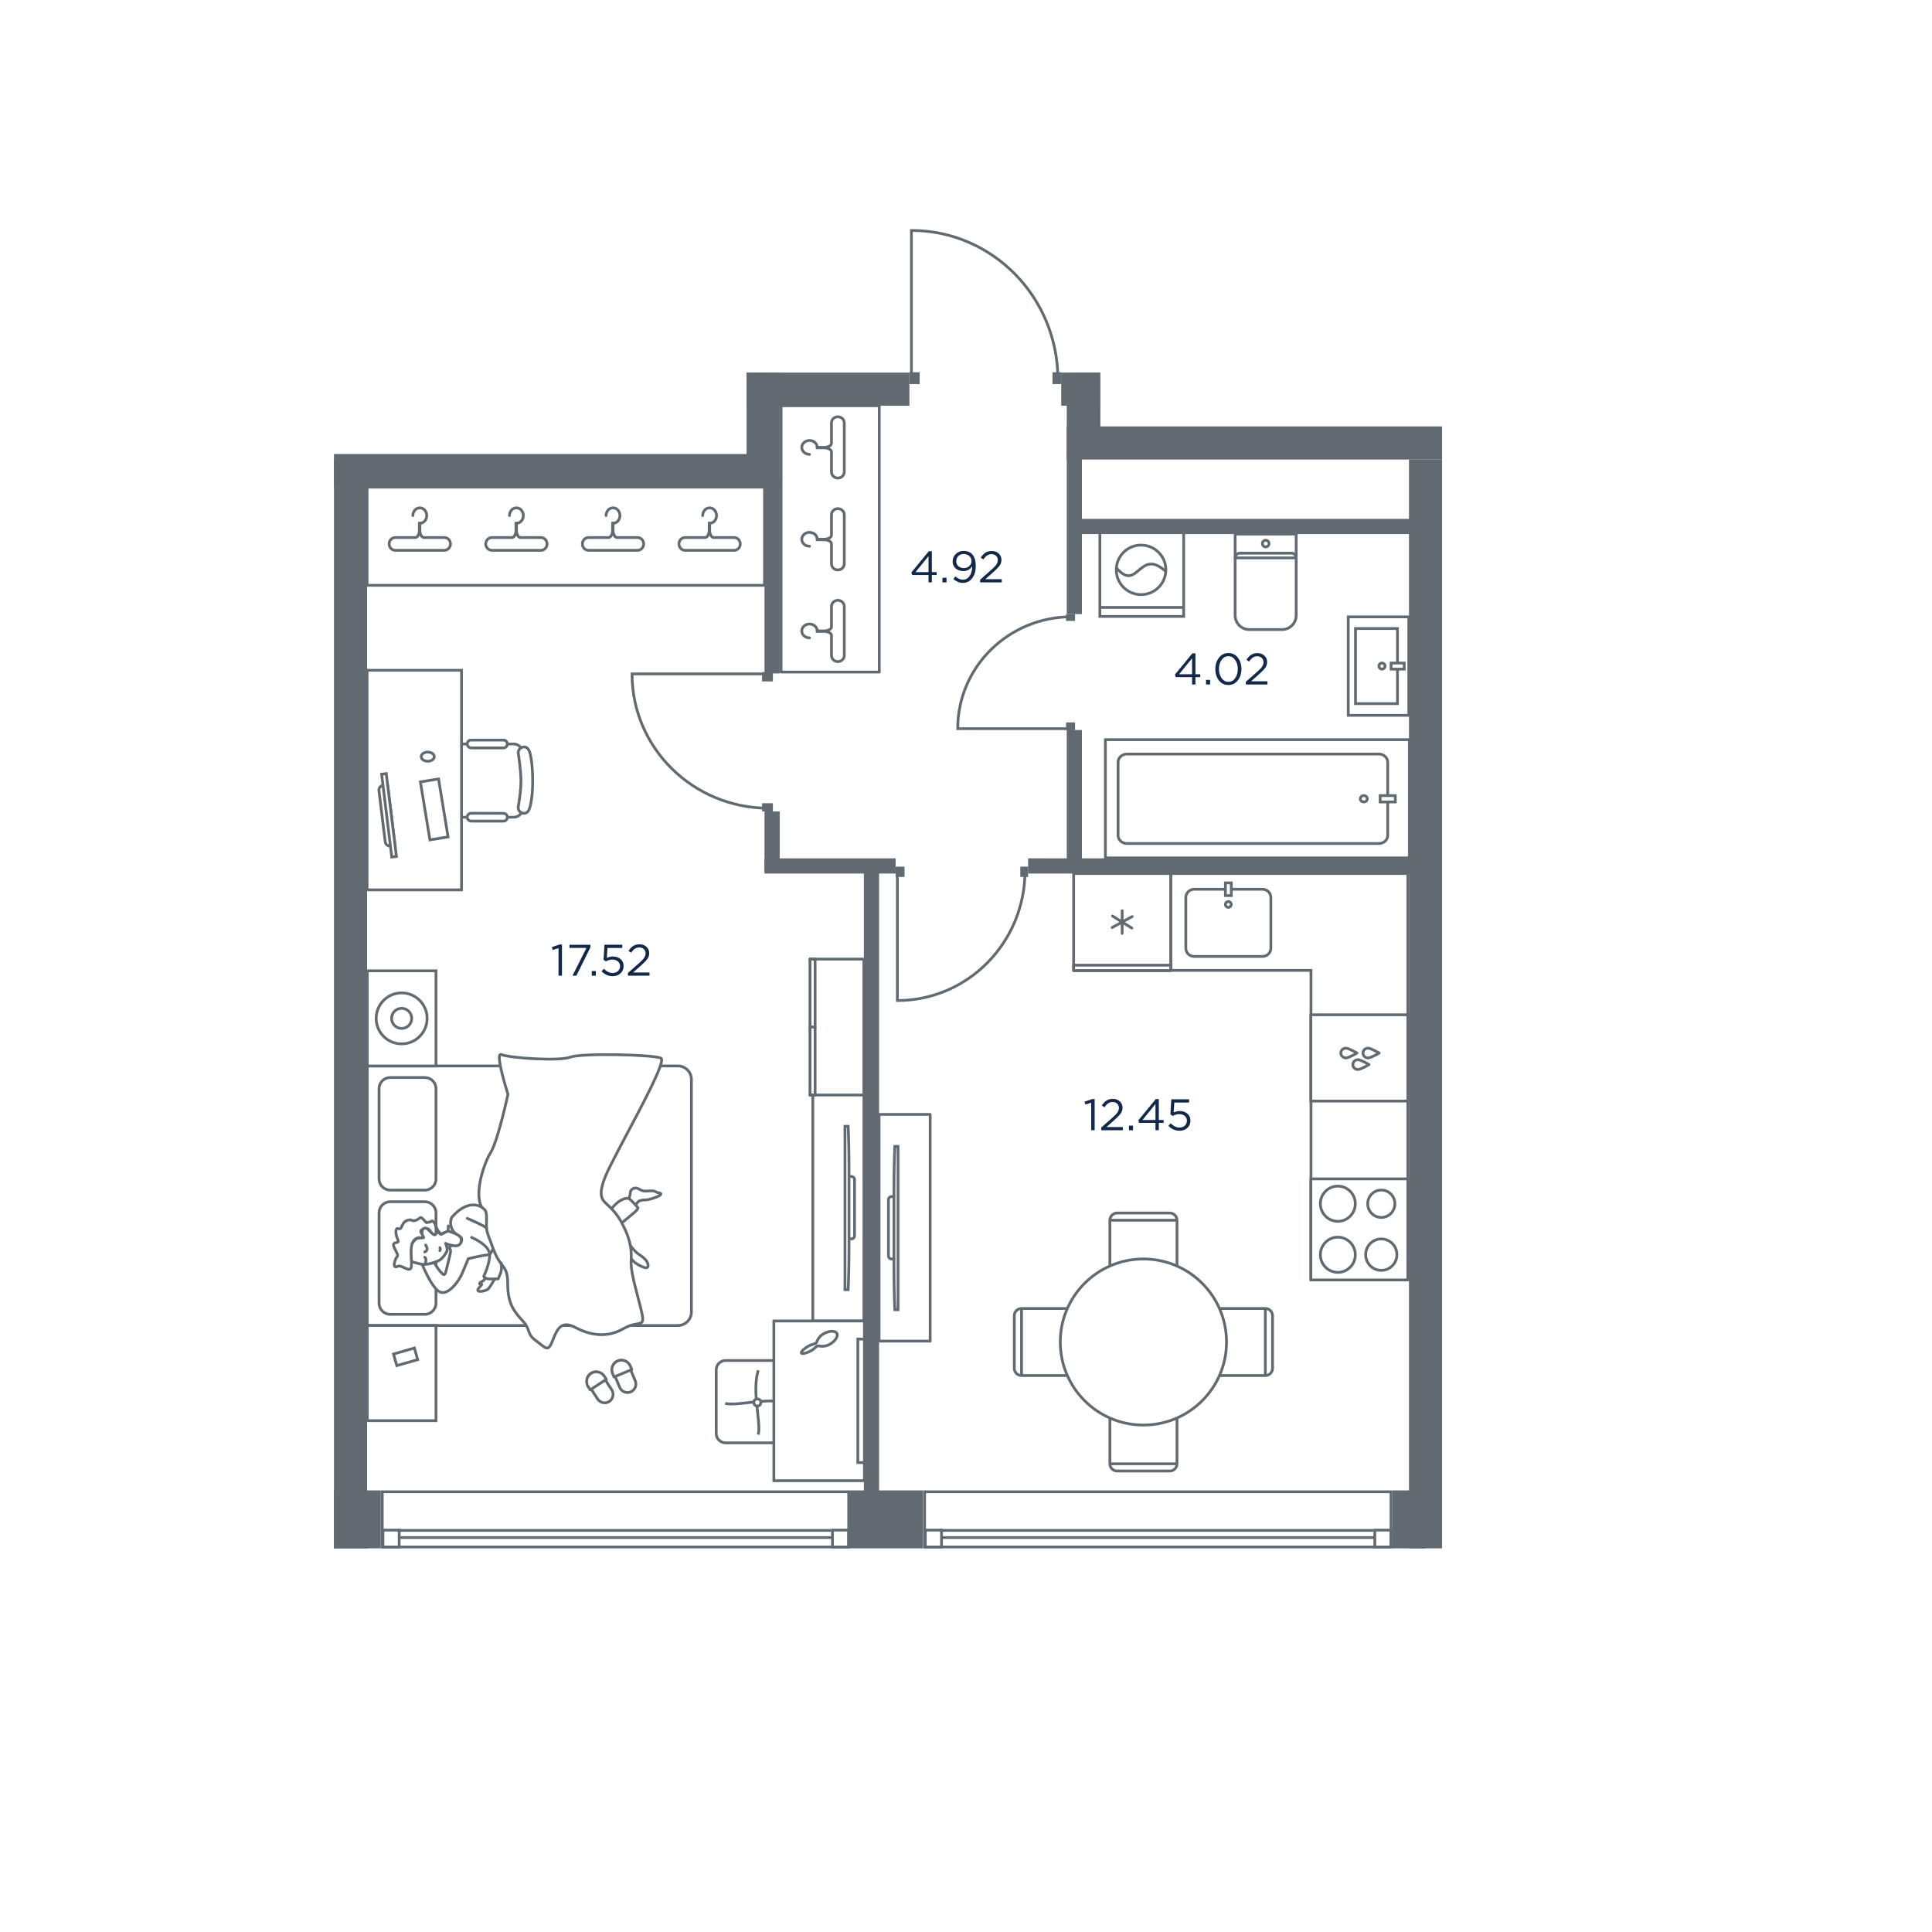 <svg fill="none" height="1400" viewBox="0 0 1400 1400" width="1400" xmlns="http://www.w3.org/2000/svg" xmlns:xlink="http://www.w3.org/1999/xlink"><rect x="0" y="0" width="1400" height="1400" fill="#808080" stroke="none"/><clipPath id="a"><path d="m0 0h1400v1400h-1400z"/></clipPath><g clip-path="url(#a)"><path d="m1400 0h-1400v1400h1400z" fill="#fff"/><path d="m548 340.5h-296.5v756.5h777.5v-772h-240.5v-38h-240.5z" fill="#fff"/><path d="m784 270h-191v120h191z" fill="#fff"/><path d="m1032 313h-254v66h254z" fill="#fff"/><path d="m797.367 270v62.379h-24.367v-62.379z" fill="#606a70"/><path d="m784 329v116h-11v-116z" fill="#606a70"/><path d="m565 348v140h-11v-140z" fill="#606a70"/><path d="m637 628v476h-11v-476z" fill="#606a70"/><path d="m565 588v43h-11v-43z" fill="#606a70"/><path d="m649 633h-95v-11h95z" fill="#606a70"/><path d="m1032 633h-287v-11h287z" fill="#606a70"/><path d="m1032 387h-253v-11h253z" fill="#606a70"/><path d="m784 529v102h-11v-102z" fill="#606a70"/><path d="m1033 1080v42h-24v-42z" fill="#606a70"/><path d="m669 1080v42h-53v-42z" fill="#606a70"/><path d="m276 1080v42h-34v-42z" fill="#606a70"/><path d="m797 294h-28v-24h28z" fill="#606a70"/><path d="m659 294h-118v-24h118z" fill="#606a70"/><path d="m541 353v-83h24v83z" fill="#606a70"/><path d="m242 329h311v24h-311z" fill="#606a70"/><path d="m773 309h272v24h-272z" fill="#606a70"/><path d="m266 333v789h-24v-789z" fill="#606a70"/><path d="m1045 333v789h-24v-789z" fill="#606a70"/><path d="m766.585 274.951c0-59.582-47.473-107.951-106.13-107.951v107.951" stroke="#606a70" stroke-miterlimit="22.926" stroke-width="2"/><path d="m659 269.742h7.404v8.562l-7.404-.001z" fill="#606a70"/><path d="m762.66 269.742h6.479v8.562l-6.479-.001z" fill="#606a70"/><path d="m776.466 446.949c-45.516 0-82.466 36.266-82.466 81.075h82.466" stroke="#606a70" stroke-miterlimit="22.926" stroke-width="2"/><path d="m772.486 529.133v-5.656h6.541l-.001 5.656z" fill="#606a70"/><path d="m772.486 449.948v-4.949h6.541l-.001 4.949z" fill="#606a70"/><path d="m556.997 585.659c-54.64 0-98.997-43.535-98.997-97.327h98.997" stroke="#606a70" stroke-miterlimit="22.926" stroke-width="2"/><path d="m552.221 487v6.79h7.851v-6.79z" fill="#606a70"/><path d="m552.221 582.057v5.941h7.851v-5.941z" fill="#606a70"/><path d="m742.776 630.921c0 51.936-41.381 94.099-92.51 94.099v-94.099" stroke="#606a70" stroke-miterlimit="22.926" stroke-width="2"/><path d="m649.001 635.463h6.454v-7.462h-6.454z" fill="#606a70"/><path d="m739.353 635.463h5.647v-7.462h-5.647z" fill="#606a70"/><path clip-rule="evenodd" d="m669 1122v-42h340v42z" fill="#fff" fill-rule="evenodd"/><path d="m670 1121v-40h338v40z" stroke="#606a70" stroke-miterlimit="22.93" stroke-width="2"/><path d="m996.237 1108.77h11.763v12.23h-11.763z" stroke="#606a70" stroke-miterlimit="22.93" stroke-width="2"/><path d="m996.406 1114.16h-313.241" stroke="#606a70" stroke-miterlimit="22.93" stroke-width="2"/><path d="m670.493 1108.77h11.763v12.23h-11.763z" stroke="#606a70" stroke-miterlimit="22.93" stroke-width="2"/><path d="m995.25 1108.97h-314.263" stroke="#606a70" stroke-width="2"/><path clip-rule="evenodd" d="m276 1122v-42h340v42z" fill="#fff" fill-rule="evenodd"/><path d="m277 1121v-40h338v40z" stroke="#606a70" stroke-miterlimit="22.93" stroke-width="2"/><path d="m603.237 1108.77h11.763v12.23h-11.763z" stroke="#606a70" stroke-miterlimit="22.93" stroke-width="2"/><path d="m603.406 1114.16h-313.241" stroke="#606a70" stroke-miterlimit="22.93" stroke-width="2"/><path d="m277.493 1108.77h11.763v12.23h-11.763z" stroke="#606a70" stroke-miterlimit="22.93" stroke-width="2"/><path d="m602.25 1108.97h-314.263" stroke="#606a70" stroke-width="2"/><path d="m1021.28 621.655h-220.28v-85.655h220.28z" style="fill-rule:evenodd;clip-rule:evenodd;fill:#fff;stroke:#606a70;stroke-width:2;stroke-miterlimit:22.93"/><path d="m999.132 611.241h-182.473c-3.558 0-6.46-2.634-6.46-5.864v-53.103c0-3.23 2.902-5.864 6.46-5.864h182.473c3.558 0 6.458 2.634 6.458 5.864v53.128c0 3.23-2.9 5.864-6.458 5.864z" style="fill-rule:evenodd;clip-rule:evenodd;fill:#fff;stroke:#606a70;stroke-width:2;stroke-miterlimit:22.93"/><path d="m1000.12 581.13v-4.597h10.97v4.597z" style="fill-rule:evenodd;clip-rule:evenodd;fill:#fff;stroke:#606a70;stroke-width:2;stroke-miterlimit:22.93"/><path d="m988.263 581.121c-1.396 0-2.546-1.043-2.546-2.311 0-1.267 1.15-2.31 2.546-2.31s2.546 1.043 2.546 2.31c0 1.268-1.15 2.311-2.546 2.311z" style="fill-rule:evenodd;clip-rule:evenodd;fill:#fff;stroke:#606a70;stroke-width:2;stroke-miterlimit:22.93"/><path d="m895.029 387v58.956c0 5.666 4.611 10.246 10.254 10.246h23.718c5.671 0 10.254-4.58 10.254-10.246v-58.956h-44.255z" fill="#fff" stroke="#606a70" stroke-miterlimit="10" stroke-width="2"/><path d="m939.293 404.256c0-1.889-1.518-3.406-3.409-3.406h-37.409c-1.89 0-3.409 1.517-3.409 3.406h44.256z" fill="#fff" stroke="#606a70" stroke-miterlimit="10" stroke-width="2"/><path d="m917.178 396.304c-1.318 0-2.407-1.088-2.407-2.404 0-1.317 1.089-2.404 2.407-2.404 1.317 0 2.406 1.087 2.406 2.404 0 1.316-1.089 2.404-2.406 2.404z" style="fill-rule:evenodd;clip-rule:evenodd;fill:#fff;stroke:#606a70;stroke-width:2;stroke-miterlimit:22.93"/><path d="m976.999 447v71.356h43.861v-71.356z" style="fill-rule:evenodd;clip-rule:evenodd;fill:#fff;stroke:#606a70;stroke-width:2;stroke-miterlimit:22.93"/><path d="m982.244 455.455v54.432h30.416v-54.432z" style="fill-rule:evenodd;clip-rule:evenodd;fill:#fff;stroke:#606a70;stroke-width:2;stroke-miterlimit:22.93"/><path d="m999.24 482.654c0 1.221.99 2.215 2.21 2.215s2.22-.994 2.22-2.215-1-2.215-2.22-2.215-2.21.994-2.21 2.215z" style="fill-rule:evenodd;clip-rule:evenodd;fill:#fff;stroke:#606a70;stroke-width:2;stroke-miterlimit:22.93"/><path d="m1008.04 480.468v4.401h9.53v-4.401z" style="fill-rule:evenodd;clip-rule:evenodd;fill:#fff;stroke:#606a70;stroke-width:2;stroke-miterlimit:22.93"/><path d="m797 386h60.731v60.678h-60.731z" style="fill-rule:evenodd;clip-rule:evenodd;fill:#fff;stroke:#606a70;stroke-width:2;stroke-miterlimit:22.93"/><path d="m826.861 394.997c9.922 0 17.956 8.027 17.956 17.941 0 9.913-8.034 17.94-17.956 17.94s-17.957-8.027-17.957-17.94c0-9.914 8.035-17.941 17.957-17.941z" style="fill-rule:evenodd;clip-rule:evenodd;fill:#fff;stroke:#606a70;stroke-width:2;stroke-miterlimit:22.93"/><path d="m797 440.152h60.731" stroke="#606a70" stroke-miterlimit="22.93" stroke-width="2"/><path d="m809.141 411.709c15.507 17.788 16.349-15.163 35.453 2.268" stroke="#606a70" stroke-linecap="round" stroke-linejoin="round" stroke-width="2"/><path d="m566 293.999v193.001h71.151v-193.001z" style="fill-rule:evenodd;clip-rule:evenodd;fill:#fff;stroke:#606a70;stroke-width:2;stroke-linecap:round;stroke-linejoin:round"/><path d="m592.199 324.527h4.965c2.735 0 5.352 1.199 5.352 2.969v14.476c0 2.455 2.081 4.454 4.637 4.454 2.557 0 4.638-1.999 4.638-4.454v-35.518c0-2.456-2.081-4.454-4.638-4.454-2.556 0-4.637 1.998-4.637 4.454v14.761c0 1.77-2.617 2.969-5.352 2.969h-4.965z" stroke="#606a70" stroke-miterlimit="22.93" stroke-width="2"/><path d="m586.598 329.229c-3.078 0-5.598-2.233-5.598-5.016 0-2.784 2.491-5.016 5.598-5.016 3.106 0 5.598 2.232 5.598 5.016" stroke="#606a70" stroke-linecap="round" stroke-miterlimit="22.93" stroke-width="2"/><path d="m592.199 391.101h4.965c2.735 0 5.352 1.199 5.352 2.969v14.476c0 2.455 2.081 4.454 4.637 4.454 2.557 0 4.638-1.999 4.638-4.454v-35.518c0-2.455-2.081-4.454-4.638-4.454-2.556 0-4.637 1.999-4.637 4.454v14.761c0 1.77-2.617 2.969-5.352 2.969h-4.965z" stroke="#606a70" stroke-miterlimit="22.93" stroke-width="2"/><path d="m586.598 395.803c-3.078 0-5.598-2.232-5.598-5.016s2.491-5.016 5.598-5.016c3.106 0 5.598 2.232 5.598 5.016" stroke="#606a70" stroke-linecap="round" stroke-miterlimit="22.93" stroke-width="2"/><path d="m592.199 457.527h4.965c2.735 0 5.352 1.199 5.352 2.969v14.476c0 2.455 2.081 4.454 4.637 4.454 2.557 0 4.638-1.999 4.638-4.454v-35.518c0-2.456-2.081-4.454-4.638-4.454-2.556 0-4.637 1.998-4.637 4.454v14.761c0 1.77-2.617 2.969-5.352 2.969h-4.965z" stroke="#606a70" stroke-miterlimit="22.93" stroke-width="2"/><path d="m586.598 462.229c-3.078 0-5.598-2.233-5.598-5.016 0-2.784 2.491-5.016 5.598-5.016 3.106 0 5.598 2.232 5.598 5.016" stroke="#606a70" stroke-linecap="round" stroke-miterlimit="22.93" stroke-width="2"/><path d="m554 353h-288v71.151h288z" style="fill-rule:evenodd;clip-rule:evenodd;fill:#fff;stroke:#606a70;stroke-width:2;stroke-linecap:round;stroke-linejoin:round"/><path d="m443.899 379.198v4.965c0 2.735-1.199 5.352-2.969 5.352h-14.476c-2.455 0-4.454 2.081-4.454 4.637 0 2.557 1.999 4.638 4.454 4.638h35.518c2.455 0 4.454-2.081 4.454-4.638 0-2.556-1.999-4.637-4.454-4.637h-14.761c-1.77 0-2.969-2.617-2.969-5.352v-4.965z" stroke="#606a70" stroke-miterlimit="22.93" stroke-width="2"/><path d="m439.197 373.598c0-3.078 2.232-5.598 5.016-5.598s5.016 2.491 5.016 5.598c0 3.106-2.232 5.598-5.016 5.598" stroke="#606a70" stroke-linecap="round" stroke-miterlimit="22.93" stroke-width="2"/><path d="m513.899 379.198v4.965c0 2.735-1.199 5.352-2.969 5.352h-14.476c-2.455 0-4.454 2.081-4.454 4.637 0 2.557 1.999 4.638 4.454 4.638h35.518c2.455 0 4.454-2.081 4.454-4.638 0-2.556-1.999-4.637-4.454-4.637h-14.761c-1.77 0-2.969-2.617-2.969-5.352v-4.965z" stroke="#606a70" stroke-miterlimit="22.93" stroke-width="2"/><path d="m509.197 373.598c0-3.078 2.232-5.598 5.016-5.598s5.016 2.491 5.016 5.598c0 3.106-2.232 5.598-5.016 5.598" stroke="#606a70" stroke-linecap="round" stroke-miterlimit="22.93" stroke-width="2"/><path d="m373.899 379.198v4.965c0 2.735-1.199 5.352-2.969 5.352h-14.476c-2.455 0-4.454 2.081-4.454 4.637 0 2.557 1.999 4.638 4.454 4.638h35.518c2.455 0 4.454-2.081 4.454-4.638 0-2.556-1.999-4.637-4.454-4.637h-14.761c-1.77 0-2.969-2.617-2.969-5.352v-4.965z" stroke="#606a70" stroke-miterlimit="22.93" stroke-width="2"/><path d="m369.197 373.598c0-3.078 2.232-5.598 5.016-5.598s5.016 2.491 5.016 5.598c0 3.106-2.232 5.598-5.016 5.598" stroke="#606a70" stroke-linecap="round" stroke-miterlimit="22.93" stroke-width="2"/><path d="m303.899 379.198v4.965c0 2.735-1.199 5.352-2.969 5.352h-14.476c-2.455 0-4.454 2.081-4.454 4.637 0 2.557 1.999 4.638 4.454 4.638h35.518c2.455 0 4.454-2.081 4.454-4.638 0-2.556-1.999-4.637-4.454-4.637h-14.761c-1.77 0-2.969-2.617-2.969-5.352v-4.965z" stroke="#606a70" stroke-miterlimit="22.93" stroke-width="2"/><path d="m299.197 373.598c0-3.078 2.232-5.598 5.016-5.598s5.016 2.491 5.016 5.598c0 3.106-2.232 5.598-5.016 5.598" stroke="#606a70" stroke-linecap="round" stroke-miterlimit="22.93" stroke-width="2"/><path clip-rule="evenodd" d="m949.992 927.35h70.178v-294.35h-70.178v.002h-101.591v70.177h101.591z" fill="#fff" fill-rule="evenodd"/><path d="m1020.17 927.35h1v1h-1zm-70.178 0v1h-1v-1zm70.178-294.35v-1h1v1zm-70.178 0h-1v-1h1zm0 .002h1v1h-1zm-101.591 0h-1v-1h1zm0 70.177v1h-1v-1zm101.591 0v-1h1v1zm70.178 225.171h-70.178v-2h70.178zm1-295.35v294.35h-2v-294.35zm-71.178-1h70.178v2h-70.178zm-1 1.002v-.002h2v.002zm-100.591-1h101.591v2h-101.591zm-1 71.177v-70.177h2v70.177zm102.591 1h-101.591v-2h101.591zm-1 223.171v-224.171h2v224.171z" fill="#606a70"/><g stroke="#606a70" stroke-width="2"><path d="m778 633.004h70.34v70.279h-70.34z" fill="#fff" stroke-linecap="round" stroke-linejoin="round"/><path d="m778 699.399h70.34v3.884h-70.34z" fill="#fff" stroke-linecap="round" stroke-linejoin="round"/><path d="m820.2 672.554-14.074-8.796m-.235 8.384 14.545-7.972m-7.273-4.236v16.445" stroke-linecap="round" stroke-linejoin="round"/><path clip-rule="evenodd" d="m1020.17 927.507v-73.249h-70.281v73.249z" fill="#fff" fill-rule="evenodd" stroke-linecap="round" stroke-linejoin="round"/><path clip-rule="evenodd" d="m1012.24 909.159c0-6.285-5.07-11.393-11.31-11.393-6.243 0-11.315 5.108-11.315 11.393s5.072 11.394 11.315 11.394c6.24 0 11.31-5.109 11.31-11.394z" fill="#fff" fill-rule="evenodd" stroke-linecap="round" stroke-linejoin="round"/><path clip-rule="evenodd" d="m982.103 872.263c0-7.019-5.692-12.753-12.662-12.753-6.969 0-12.662 5.734-12.662 12.753 0 7.02 5.693 12.754 12.662 12.754 6.97 0 12.662-5.734 12.662-12.754z" fill="#fff" fill-rule="evenodd" stroke-linecap="round" stroke-linejoin="round"/><path clip-rule="evenodd" d="m1010.79 872.28c0-5.476-4.41-9.923-9.85-9.923-5.437 0-9.852 4.447-9.852 9.923s4.415 9.923 9.852 9.923c5.44 0 9.85-4.447 9.85-9.923z" fill="#fff" fill-rule="evenodd" stroke-linecap="round" stroke-linejoin="round"/><path clip-rule="evenodd" d="m982.101 909.248c0-7.02-5.692-12.754-12.662-12.754-6.969 0-12.662 5.734-12.662 12.754 0 7.019 5.693 12.753 12.662 12.753 6.97 0 12.662-5.734 12.662-12.753z" fill="#fff" fill-rule="evenodd" stroke-linecap="round" stroke-linejoin="round"/><path clip-rule="evenodd" d="m949.888 735.343v62.54h70.282v-62.54z" fill="#fff" fill-rule="evenodd" stroke-miterlimit="22.93"/><path d="m984.01 767.892c-2.052 0-3.688 1.605-3.688 3.554s1.666 3.554 3.688 3.554 8.058-3.554 8.058-3.554-6.036-3.554-8.058-3.554z" fill="#fff" stroke-linecap="round" stroke-linejoin="round"/><path d="m975.287 759.528c-2.052 0-3.687 1.605-3.687 3.554 0 1.948 1.665 3.553 3.687 3.553s8.059-3.553 8.059-3.553-6.037-3.554-8.059-3.554z" fill="#fff" stroke-linecap="round" stroke-linejoin="round"/><path d="m991.348 759.528c-2.052 0-3.688 1.605-3.688 3.554 0 1.948 1.665 3.553 3.688 3.553 2.022 0 8.058-3.553 8.058-3.553s-6.036-3.554-8.058-3.554z" fill="#fff" stroke-linecap="round" stroke-linejoin="round"/><path clip-rule="evenodd" d="m859.288 687.082v-36.706c0-3.279 2.701-5.978 5.983-5.978h49.662c3.282 0 5.983 2.699 5.983 5.978v36.706c0 3.279-2.701 5.978-5.983 5.978h-49.662c-3.282 0-5.983-2.699-5.983-5.978z" fill="#fff" fill-rule="evenodd" stroke-miterlimit="22.93"/><path clip-rule="evenodd" d="m890.093 657.512c-1.191 0-2.12-.957-2.12-2.118s.958-2.118 2.12-2.118 2.12.957 2.12 2.118-.958 2.118-2.12 2.118z" fill="#fff" fill-rule="evenodd" stroke-miterlimit="22.93"/><path clip-rule="evenodd" d="m892.244 648.976h-4.269v-9.199h4.269z" fill="#fff" fill-rule="evenodd" stroke-miterlimit="22.93"/><path clip-rule="evenodd" d="m916.9 996.765h-43.385v-48.58h43.385c2.886 0 5.237 2.349 5.237 5.233v38.114c0 2.884-2.351 5.233-5.237 5.233z" fill="#fff" fill-rule="evenodd" stroke-miterlimit="22.93"/><path d="m916.9 996.765v-48.58" stroke-miterlimit="22.93"/><path clip-rule="evenodd" d="m740.237 996.765h43.384v-48.58h-43.384c-2.887 0-5.238 2.349-5.238 5.233v38.114c0 2.884 2.351 5.233 5.238 5.233z" fill="#fff" fill-rule="evenodd" stroke-miterlimit="22.93"/><path d="m740.236 996.765v-48.58" stroke-miterlimit="22.93"/><path clip-rule="evenodd" d="m852.895 884.232v43.347h-48.622v-43.347c0-2.884 2.351-5.232 5.237-5.232h38.147c2.887 0 5.238 2.348 5.238 5.232z" fill="#fff" fill-rule="evenodd" stroke-miterlimit="22.93"/><path d="m852.895 884.228h-48.652" stroke-miterlimit="22.93"/><path clip-rule="evenodd" d="m852.895 1060.71v-43.34h-48.622v43.34c0 2.89 2.351 5.24 5.237 5.24h38.147c2.887 0 5.238-2.35 5.238-5.24z" fill="#fff" fill-rule="evenodd" stroke-miterlimit="22.93"/><path d="m852.895 1060.71h-48.652" stroke-miterlimit="22.93"/><path clip-rule="evenodd" d="m828.553 1032.65c-33.268 0-60.227-26.94-60.227-60.177 0-33.238 26.959-60.174 60.227-60.174 33.267 0 60.226 26.936 60.226 60.174 0 33.237-26.959 60.177-60.226 60.177z" fill="#fff" fill-rule="evenodd" stroke-miterlimit="22.93"/><path clip-rule="evenodd" d="m674.037 971.821h-37.037v-164.274h37.037z" fill="#fff" fill-rule="evenodd" stroke-linecap="round" stroke-linejoin="round"/><path d="m648.268 867.077h-2.231c-1.23 0-2.231.977-2.231 2.176v40.874c0 1.199 1.001 2.176 2.231 2.176h2.231z" stroke-miterlimit="22.93"/><path d="m647.804 917.456c0 11.767.227 22.646.614 31.616h2.322v-118.338h-2.322c-.387 8.947-.614 19.871-.614 31.616z" fill="#fff" stroke-miterlimit="10"/><path clip-rule="evenodd" d="m589 957.274h37.037v-164.274h-37.037z" fill="#fff" fill-rule="evenodd" stroke-linecap="round" stroke-linejoin="round"/><path d="m614.77 852.53h2.23c1.23 0 2.231.977 2.231 2.176v40.874c0 1.199-1.001 2.176-2.231 2.176h-2.23z" stroke-miterlimit="22.93"/><path d="m615.234 902.908c0 11.767-.228 22.646-.615 31.616h-2.322v-118.337h2.322c.387 8.947.615 19.87.615 31.615z" fill="#fff" stroke-miterlimit="10"/><path clip-rule="evenodd" d="m491.259 960.507h-225.132v-188.085h225.132c5.363 0 9.763 4.404 9.763 9.772v168.541c0 5.368-4.4 9.772-9.763 9.772z" fill="#fff" fill-rule="evenodd" stroke-miterlimit="22.93"/><path clip-rule="evenodd" d="m266.154 960.501h49.779v68.979h-49.779z" fill="#fff" fill-rule="evenodd" stroke-miterlimit="22.93"/><path clip-rule="evenodd" d="m266.154 703.469h49.779v68.98h-49.779z" fill="#fff" fill-rule="evenodd" stroke-miterlimit="22.93"/><path clip-rule="evenodd" d="m282.738 870.824h25.137c4.428 0 8.058 3.634 8.058 8.065v65.457c0 4.432-3.63 8.065-8.058 8.065h-25.137c-4.428 0-8.058-3.633-8.058-8.065v-65.457c0-4.431 3.63-8.065 8.058-8.065z" fill="#fff" fill-rule="evenodd" stroke-miterlimit="22.93"/><path clip-rule="evenodd" d="m282.738 780.815h25.137c4.428 0 8.058 3.633 8.058 8.065v65.457c0 4.431-3.63 8.065-8.058 8.065h-25.137c-4.428 0-8.058-3.634-8.058-8.065v-65.457c0-4.432 3.63-8.065 8.058-8.065z" fill="#fff" fill-rule="evenodd" stroke-miterlimit="22.93"/><path clip-rule="evenodd" d="m291.044 756.431c-10.204 0-18.454-8.258-18.454-18.47s8.25-18.47 18.454-18.47c10.203 0 18.454 8.258 18.454 18.47s-8.251 18.47-18.454 18.47z" fill="#fff" fill-rule="evenodd" stroke-miterlimit="22.93"/><path clip-rule="evenodd" d="m291.044 745.226c-4.015 0-7.288-3.248-7.288-7.267s3.245-7.294 7.288-7.294 7.288 3.248 7.288 7.294-3.245 7.267-7.288 7.267z" fill="#fff" fill-rule="evenodd" stroke-miterlimit="22.93"/><path d="m287.551 989.572 15.126-4.321-2.392-8.423-15.154 4.349z" stroke-miterlimit="22.93"/><path clip-rule="evenodd" d="m444.368 994.198 4.703 11.152c1.292 3.11 4.895 4.57 8.003 3.24 3.107-1.29 4.565-4.9 3.245-8.01l-4.703-11.144c-1.292-3.083-4.895-4.569-8.003-3.248-3.108 1.294-4.565 4.9-3.245 8.01z" fill="#fff" fill-rule="evenodd" stroke-miterlimit="22.93"/><path clip-rule="evenodd" d="m443.901 995.325 1.045 2.505 12.871-5.423-1.045-2.505c-1.485-3.551-5.611-5.23-9.159-3.716-3.547 1.487-5.225 5.616-3.712 9.166z" fill="#fff" fill-rule="evenodd" stroke-linecap="round" stroke-linejoin="round"/><path clip-rule="evenodd" d="m426.465 1003.64 6.6 10.13c1.843 2.81 5.638 3.63 8.444 1.79 2.805-1.85 3.602-5.65 1.787-8.45l-6.6-10.133c-1.843-2.807-5.638-3.633-8.443-1.789-2.806 1.844-3.603 5.642-1.788 8.452z" fill="#fff" fill-rule="evenodd" stroke-miterlimit="22.93"/><path clip-rule="evenodd" d="m426.216 1004.85 1.485 2.29 11.688-7.629-1.485-2.284c-2.09-3.221-6.435-4.129-9.653-2.037s-4.125 6.44-2.035 9.66z" fill="#fff" fill-rule="evenodd" stroke-linecap="round" stroke-linejoin="round"/><path d="m456.771 902.563s2.64 3.441 4.4 5.01 6.105 3.908 7.59 6.606c1.458 2.697 1.266 5.202-1.65 4.349-2.942-.826-5.39-2.532-6.71-3.386-1.32-.826-3.025-3.193-3.025-3.193m-6.793-25.792s7.563-6.193 9.653-8.037c2.09-1.872 2.09-2.89 2.09-2.89s-3.878-4.597-5.858-6.166-5.308-.138-7.756 1.431c-2.447 1.569-5.61 5.368-5.61 5.368m12.651-7.212s1.045-3.056 1.045-4.872c0-1.817 3.108-3.634 5.363-2.588 2.255 1.019 2.97 1.872 5.225 1.9 2.256.055 6.271-.606 7.866.55 1.623 1.129 4.263.496 3.575 1.899-.687 1.432-8.855 4.074-10.946 3.964-2.117-.11-4.73.441-5.555 1.432-.825.99-1.843 2.202-1.843 2.202m-135.613 15.221c-.192 3.634 0 4.405-2.557 4.79-2.53.385-1.458 2.34-3.823 0-2.338-2.34-2.833-6.469-4.4-7.845-1.568-1.376-1.183.193-3.411.385-2.255.193-.99 1.074-3.63-1.761s-1.953-1.487-4.895 0c-2.943 1.486-3.906 0-4.896 0s-3.63.385-5.088 2.752c-1.457 2.34-1.375 4.322-3.52 3.634s-2.145 3.138-1.072 6.166c1.072 3.027 1.925 3.55-.716 4.018-2.64.468-1.98 2.147 0 5.974 1.981 3.826 1.293 3.44.303 4.982-.99 1.569-2.338 5.973-.77 6.468 1.568.496 1.87-1.376 4.895 0 3.026 1.377 6.271 3.303 6.738.083.495-3.221-.385-16.35 1.65-18.828 2.063-2.505 4.153-2.752 6.298-1.899 2.146.826 3.081-.11 2.091-1.074-.99-.991-4.263-3.193-2.833-4.707 1.43-1.513 4.758-2.119 6.298.138 1.567 2.257 1.87 3.523 1.87 3.523s2.145-.825 2.833-1.459c.687-.633 1.265-1.706 1.265-1.706m34.075 34.049s-.138 1.459-2.393 2.643-2.035 2.009-.412 1.899c1.622-.11-3.163 3.193-2.503 4.597s6.463.193 7.783-1.431 4.455-6.992 4.455-6.992" stroke-linecap="round" stroke-linejoin="round"/><path clip-rule="evenodd" d="m354.848 909.197s-3.905.303-6.958.991c-3.025.688-8.526 1.872-8.526 1.872s-2.447 5.89-4.592 10.983c-2.146 5.092-10.066 16.158-16.089 13.13s-12.761-20.012-12.761-20.012 3.493-1.459 6.49-.715l2.201-.661s2.337 4.294 4.427 6.579c2.118 2.312 3.191 3.771 4.126-.138s2.832-11.12 3.217-13.57-.11-1.624-.632-3.496c-.55-1.872 8.058-3.468 8.058-3.468s2.118-3.166-.578-4.597c-8.663-4.569-7.013-12.662-5.582-14.286 21.671-24.608 40.565 9.028 27.144 27.416z" fill="#fff" fill-rule="evenodd" stroke-linecap="round" stroke-linejoin="round"/><path clip-rule="evenodd" d="m368.105 792.871s-7.233 33.609-12.514 42.225c-5.28 8.616-9.983 25.269-8.223 34.655 1.76 9.414 5.198 2.945 5.198 13.13s-.88 6.661 4.895 22.131c5.776 15.469 10.451 10.762 10.451 25.654s5.473 20.562 11.166 26.838c5.666 6.276 2.338 9.001 9.378 14.093 7.041 5.092 8.608 8.616 11.936 0s6.271-15.084 16.639-9.607c10.368 5.478 22.607 7.845 34.818.771 12.238-7.046 16.638 1.569 12.238-15.662s-7.343-26.838-6.738-34.875c.578-8.038-1.568-15.277-4.703-21.939-3.135-6.661-5.665-10.57-10.561-15.469-4.895-4.9-9.598-6.276-3.712-21.553 5.858-15.277 46.258-83.982 40.565-86.514-5.665-2.533-57.094-3.826-65.702-.688s-44.554.495-49.862-1.844c-5.28-2.34 4.703 28.627 4.703 28.627z" fill="#fff" fill-rule="evenodd" stroke-linecap="round" stroke-linejoin="round"/><path clip-rule="evenodd" d="m324.458 892.026s7.948 2.092 9.296 4.68c1.375 2.587 0 6.716-4.648 6.028s-6.216-1.734-6.216-1.734 1.76 4.046.88 5.863-3.327 5.423-5.775 6.606c-2.448 1.184-8.306 3.028-11.386 2.753-3.08-.303-8.388-2.065-8.388-2.065s-1.21-11.23.935-13.818c2.145-2.615 2.613-3.22 5.995-3.275 3.383-.055 1.376-.193.743-2.836-.605-2.642 1.183-5.367 3.438-3.936 2.255 1.432 5.418 6.469 6.573 3.771 1.182-2.725 3.053.991 4.07.331 1.018-.661 4.455-2.285 4.455-2.285z" fill="#fff" fill-rule="evenodd" stroke-linecap="round" stroke-linejoin="round"/><path d="m308.426 902.236s1.622 2.257.935 3.523c-.688 1.266-1.568 1.459-1.568 1.459m0 3.826s.88.633.88 1.817c0 1.183-.44 2.339-.44 2.339m10.478-8.973s.825-1.074.055-2.119m19.857-21.223s12.156 5.147 13.943 6.992m-10.835 6.799s13.118 5.45 13.118 12.496c0 7.047-4.318 15.663-4.318 15.663s.578 1.954 4.318 1.954h6.078s1.76-3.523 2.255-5.781c.495-2.257 0-5.835 0-5.835" stroke-linecap="round" stroke-linejoin="round"/><path clip-rule="evenodd" d="m378.839 545.812v39.695c0 3.69-3.007 6.699-6.693 6.699h-38.902c-3.687 0-6.693-3.009-6.693-6.699v-39.695c0-3.689 3.006-6.698 6.693-6.698h38.902c3.686 0 6.693 3.009 6.693 6.698z" fill="#fff" fill-rule="evenodd" stroke-miterlimit="22.93"/><path clip-rule="evenodd" d="m338.568 592.148c0 1.57 1.281 2.826 2.824 2.826v.052h23.425c1.569 0 2.824-1.256 2.824-2.826s-1.255-2.826-2.824-2.826l-23.425-.052c-1.569 0-2.824 1.256-2.824 2.826z" fill="#fff" fill-rule="evenodd" stroke-linecap="round" stroke-linejoin="round"/><path clip-rule="evenodd" d="m338.57 539.084c0 1.57 1.281 2.826 2.824 2.826v.052h23.425c1.569 0 2.823-1.256 2.823-2.826s-1.254-2.826-2.823-2.826h-23.425c-1.569-.026-2.824 1.23-2.824 2.774z" fill="#fff" fill-rule="evenodd" stroke-linecap="round" stroke-linejoin="round"/><path clip-rule="evenodd" d="m383.932 585.09s2.143-6.254 2.065-19.729c-.078-13.476-1.987-19.861-1.987-19.861-.784-2.329-1.882-4.239-4.235-4.239s-4.236 1.884-4.262 4.239c0 0 1.909 12.037 1.987 19.913.105 7.876-2.039 19.703-2.039 19.703 0 2.355 1.882 4.239 4.209 4.239 2.353 0 3.503-1.596 4.262-4.239z" fill="#fff" fill-rule="evenodd" stroke-linecap="round" stroke-linejoin="round"/><path clip-rule="evenodd" d="m334.445 485.704v159.12h-68.445v-159.12z" fill="#fff" fill-rule="evenodd" stroke-miterlimit="22.93"/><path clip-rule="evenodd" d="m317.785 564.458 6.902 41.997-13.15 2.146-6.902-41.997z" fill="#fff" fill-rule="evenodd" stroke-miterlimit="22.93"/><path clip-rule="evenodd" d="m314.681 548.307c0 1.832-2.118 3.323-4.732 3.323-2.615 0-4.732-1.491-4.732-3.323 0-1.831 2.117-3.323 4.732-3.323 2.614 0 4.732 1.492 4.732 3.323z" fill="#fff" fill-rule="evenodd" stroke-miterlimit="22.93"/><path clip-rule="evenodd" d="m280.878 568.706 5.385 43.882-3.346.418c-1.856.236-3.529-1.099-3.765-2.957l-4.549-37.156c-.235-1.858 1.098-3.533 2.954-3.768l3.347-.419z" fill="#fff" fill-rule="evenodd" stroke-miterlimit="22.93"/><path clip-rule="evenodd" d="m287.256 620.621-3.372.419-7.347-60.026 3.347-.419z" fill="#fff" fill-rule="evenodd" stroke-miterlimit="22.93"/><path clip-rule="evenodd" d="m519 1038.78v-46.152c0-3.707 3.045-6.755 6.748-6.755h46.114c3.704 0 6.749 3.048 6.749 6.755v46.152c0 3.71-3.045 6.76-6.749 6.76h-46.114c-3.703 0-6.748-3.05-6.748-6.76z" fill="#fff" fill-rule="evenodd" stroke-miterlimit="22.93"/><path d="m525.502 1016.96c9.327 2.17 30.944-4.89 46.58 0m-22.604 22.62c2.167-9.33-4.883-30.97 0-46.62" stroke-miterlimit="22.93"/><path clip-rule="evenodd" d="m546.215 1016.29c0-1.43 1.152-2.58 2.578-2.58 1.427 0 2.579 1.15 2.579 2.58 0 1.42-1.152 2.58-2.579 2.58-1.426 0-2.578-1.16-2.578-2.58z" fill="#fff" fill-rule="evenodd" stroke-miterlimit="22.93"/><path clip-rule="evenodd" d="m560.764 1072.97v-115.739h65.626v115.739z" fill="#fff" fill-rule="evenodd" stroke-miterlimit="22.93"/><path clip-rule="evenodd" d="m606.429 966.206c-1.18-2.142-5.624-1.922-9.354.137-3.731 2.059-4.472 4.53-5.405 6.48-.576 1.18-2.99 1.016-5.843 2.608-2.853 1.593-5.678 4.146-5.157 5.079.521.934 4.17-.109 7.023-1.674 2.853-1.593 3.895-3.707 5.184-3.57 2.14.247 4.719.906 8.45-1.18 3.73-2.06 6.254-5.739 5.075-7.853z" fill="#fff" fill-rule="evenodd" stroke-miterlimit="22.93"/><path clip-rule="evenodd" d="m621.617 1059.84v-89.488h4.773v89.488z" fill="#fff" fill-rule="evenodd" stroke-miterlimit="22.93"/><path clip-rule="evenodd" d="m587.137 695h38.849v29.863 38.736 29.89h-38.849v-29.89-38.736z" fill="#fff" fill-rule="evenodd" stroke-linecap="round" stroke-linejoin="round"/></g><path clip-rule="evenodd" d="m587 695h3.658v29.863 38.736 29.89h-3.658v-29.89z" fill="#fff" fill-rule="evenodd"/><path d="m587 695h3.658v29.863 38.736 29.89h-3.658v-29.89zm0 0v29.863" stroke="#606a70" stroke-linecap="round" stroke-linejoin="round" stroke-width="2"/><path d="m590.658 695h-3.658" stroke="#606a70" stroke-linecap="round" stroke-linejoin="round" stroke-width="2"/><path d="m590.658 695h-3.658" stroke="#606a70" stroke-linecap="round" stroke-linejoin="round" stroke-width="2"/><path d="m590.658 744.234h-3.658" stroke="#606a70" stroke-linecap="round" stroke-linejoin="round" stroke-width="2"/><path d="m590.658 793.488h-3.658" stroke="#606a70" stroke-linecap="round" stroke-linejoin="round" stroke-width="2"/><path d="m404.728 707v-19.936l-4.224 1.312-.608-2.048 5.472-1.888h1.856v22.56zm10.125 0 10.112-20.096h-12.32v-2.304h15.2v1.888l-10.176 20.512zm13.955 0v-3.36h2.944v3.36zm15.076.384c-2.966 0-5.632-1.184-8-3.552l1.664-1.824c2.112 2.048 4.234 3.072 6.368 3.072 1.6 0 2.901-.469 3.904-1.408 1.002-.939 1.504-2.144 1.504-3.616 0-1.387-.523-2.517-1.568-3.392-1.024-.875-2.358-1.312-4-1.312-1.536 0-3.104.427-4.704 1.28l-1.696-1.12.64-10.912h12.896v2.336h-10.688l-.48 7.168c1.514-.661 2.986-.992 4.416-.992 2.24 0 4.085.629 5.536 1.888 1.472 1.237 2.208 2.912 2.208 5.024 0 2.176-.747 3.947-2.24 5.312-1.494 1.365-3.414 2.048-5.76 2.048zm11.121-.384v-1.952l8.128-7.168c1.749-1.536 2.965-2.816 3.648-3.84.682-1.024 1.024-2.091 1.024-3.2 0-1.28-.438-2.315-1.312-3.104-.875-.789-1.942-1.184-3.2-1.184-1.216 0-2.294.309-3.232.928-.918.619-1.846 1.589-2.784 2.912l-1.856-1.344c1.088-1.621 2.24-2.816 3.456-3.584 1.216-.789 2.752-1.184 4.608-1.184 2.005 0 3.658.608 4.96 1.824 1.322 1.195 1.984 2.72 1.984 4.576 0 1.536-.416 2.901-1.248 4.096s-2.304 2.731-4.416 4.608l-5.984 5.312h11.872v2.304z" fill="#13294b"/><path d="m672.824 422v-5.312h-11.808l-.64-1.824 12.672-15.424h2.208v15.136h3.488v2.112h-3.488v5.312zm-9.408-7.424h9.408v-11.552zm19.517 7.424v-3.36h2.944v3.36zm14.82.384c-2.39 0-4.694-.917-6.912-2.752l1.471-1.952c1.814 1.6 3.649 2.4 5.505 2.4 1.984 0 3.584-.885 4.8-2.656 1.237-1.792 1.855-4.085 1.855-6.88v-.288c-1.493 2.389-3.605 3.584-6.335 3.584-2.304 0-4.182-.651-5.632-1.952-1.451-1.323-2.176-3.008-2.176-5.056 0-2.155.757-3.957 2.272-5.408 1.514-1.472 3.445-2.208 5.792-2.208 2.645 0 4.746.885 6.304 2.656 1.578 1.771 2.368 4.565 2.368 8.384 0 3.563-.864 6.475-2.593 8.736-1.727 2.261-3.967 3.392-6.719 3.392zm.672-10.72c1.642 0 2.976-.512 4-1.536 1.045-1.024 1.568-2.219 1.568-3.584 0-1.451-.534-2.656-1.6-3.616-1.067-.981-2.432-1.472-4.096-1.472-1.622 0-2.923.523-3.904 1.568-.982 1.024-1.472 2.272-1.472 3.744 0 1.429.512 2.603 1.536 3.52s2.346 1.376 3.968 1.376zm11.83 10.336v-1.952l8.128-7.168c1.749-1.536 2.965-2.816 3.648-3.84.682-1.024 1.024-2.091 1.024-3.2 0-1.28-.438-2.315-1.312-3.104-.875-.789-1.942-1.184-3.2-1.184-1.216 0-2.294.309-3.232.928-.918.619-1.846 1.589-2.784 2.912l-1.856-1.344c1.088-1.621 2.24-2.816 3.456-3.584 1.216-.789 2.752-1.184 4.608-1.184 2.005 0 3.658.608 4.96 1.824 1.322 1.195 1.984 2.72 1.984 4.576 0 1.536-.416 2.901-1.248 4.096s-2.304 2.731-4.416 4.608l-5.984 5.312h11.872v2.304z" fill="#13294b"/><path d="m863.824 496v-5.312h-11.808l-.64-1.824 12.672-15.424h2.208v15.136h3.488v2.112h-3.488v5.312zm-9.408-7.424h9.408v-11.552zm19.517 7.424v-3.36h2.944v3.36zm23.027-2.976c-1.75 2.24-4.032 3.36-6.848 3.36s-5.099-1.109-6.848-3.328c-1.728-2.24-2.592-4.992-2.592-8.256 0-3.221.874-5.952 2.624-8.192 1.77-2.261 4.064-3.392 6.88-3.392s5.088 1.12 6.816 3.36c1.728 2.219 2.592 4.96 2.592 8.224 0 3.221-.875 5.963-2.624 8.224zm-11.744-1.664c1.28 1.813 2.933 2.72 4.96 2.72 2.026 0 3.658-.896 4.896-2.688 1.258-1.813 1.888-4.011 1.888-6.592 0-2.539-.64-4.715-1.92-6.528-1.259-1.835-2.902-2.752-4.928-2.752-2.027 0-3.67.907-4.928 2.72-1.259 1.792-1.888 3.979-1.888 6.56 0 2.539.64 4.725 1.92 6.56zm17.57 4.64v-1.952l8.128-7.168c1.749-1.536 2.965-2.816 3.648-3.84s1.024-2.091 1.024-3.2c0-1.28-.437-2.315-1.312-3.104s-1.941-1.184-3.2-1.184c-1.216 0-2.293.309-3.232.928-.917.619-1.845 1.589-2.784 2.912l-1.856-1.344c1.088-1.621 2.24-2.816 3.456-3.584 1.216-.789 2.752-1.184 4.608-1.184 2.005 0 3.659.608 4.96 1.824 1.323 1.195 1.984 2.72 1.984 4.576 0 1.536-.416 2.901-1.248 4.096s-2.304 2.731-4.416 4.608l-5.984 5.312h11.872v2.304z" fill="#13294b"/><path d="m790.728 819v-19.936l-4.224 1.312-.608-2.048 5.472-1.888h1.856v22.56zm7.277 0v-1.952l8.128-7.168c1.749-1.536 2.965-2.816 3.648-3.84.682-1.024 1.024-2.091 1.024-3.2 0-1.28-.438-2.315-1.312-3.104-.875-.789-1.942-1.184-3.2-1.184-1.216 0-2.294.309-3.232.928-.918.619-1.846 1.589-2.784 2.912l-1.856-1.344c1.088-1.621 2.24-2.816 3.456-3.584 1.216-.789 2.752-1.184 4.608-1.184 2.005 0 3.658.608 4.96 1.824 1.322 1.195 1.984 2.72 1.984 4.576 0 1.536-.416 2.901-1.248 4.096s-2.304 2.731-4.416 4.608l-5.984 5.312h11.872v2.304zm20.084 0v-3.36h2.944v3.36zm19.204 0v-5.312h-11.808l-.64-1.824 12.672-15.424h2.208v15.136h3.488v2.112h-3.488v5.312zm-9.408-7.424h9.408v-11.552zm26.749 7.808c-2.966 0-5.632-1.184-8-3.552l1.664-1.824c2.112 2.048 4.234 3.072 6.368 3.072 1.6 0 2.901-.469 3.904-1.408 1.002-.939 1.504-2.144 1.504-3.616 0-1.387-.523-2.517-1.568-3.392-1.024-.875-2.358-1.312-4-1.312-1.536 0-3.104.427-4.704 1.28l-1.696-1.12.64-10.912h12.896v2.336h-10.688l-.48 7.168c1.514-.661 2.986-.992 4.416-.992 2.24 0 4.085.629 5.536 1.888 1.472 1.237 2.208 2.912 2.208 5.024 0 2.176-.747 3.947-2.24 5.312-1.494 1.365-3.414 2.048-5.76 2.048z" fill="#13294b"/></g></svg>